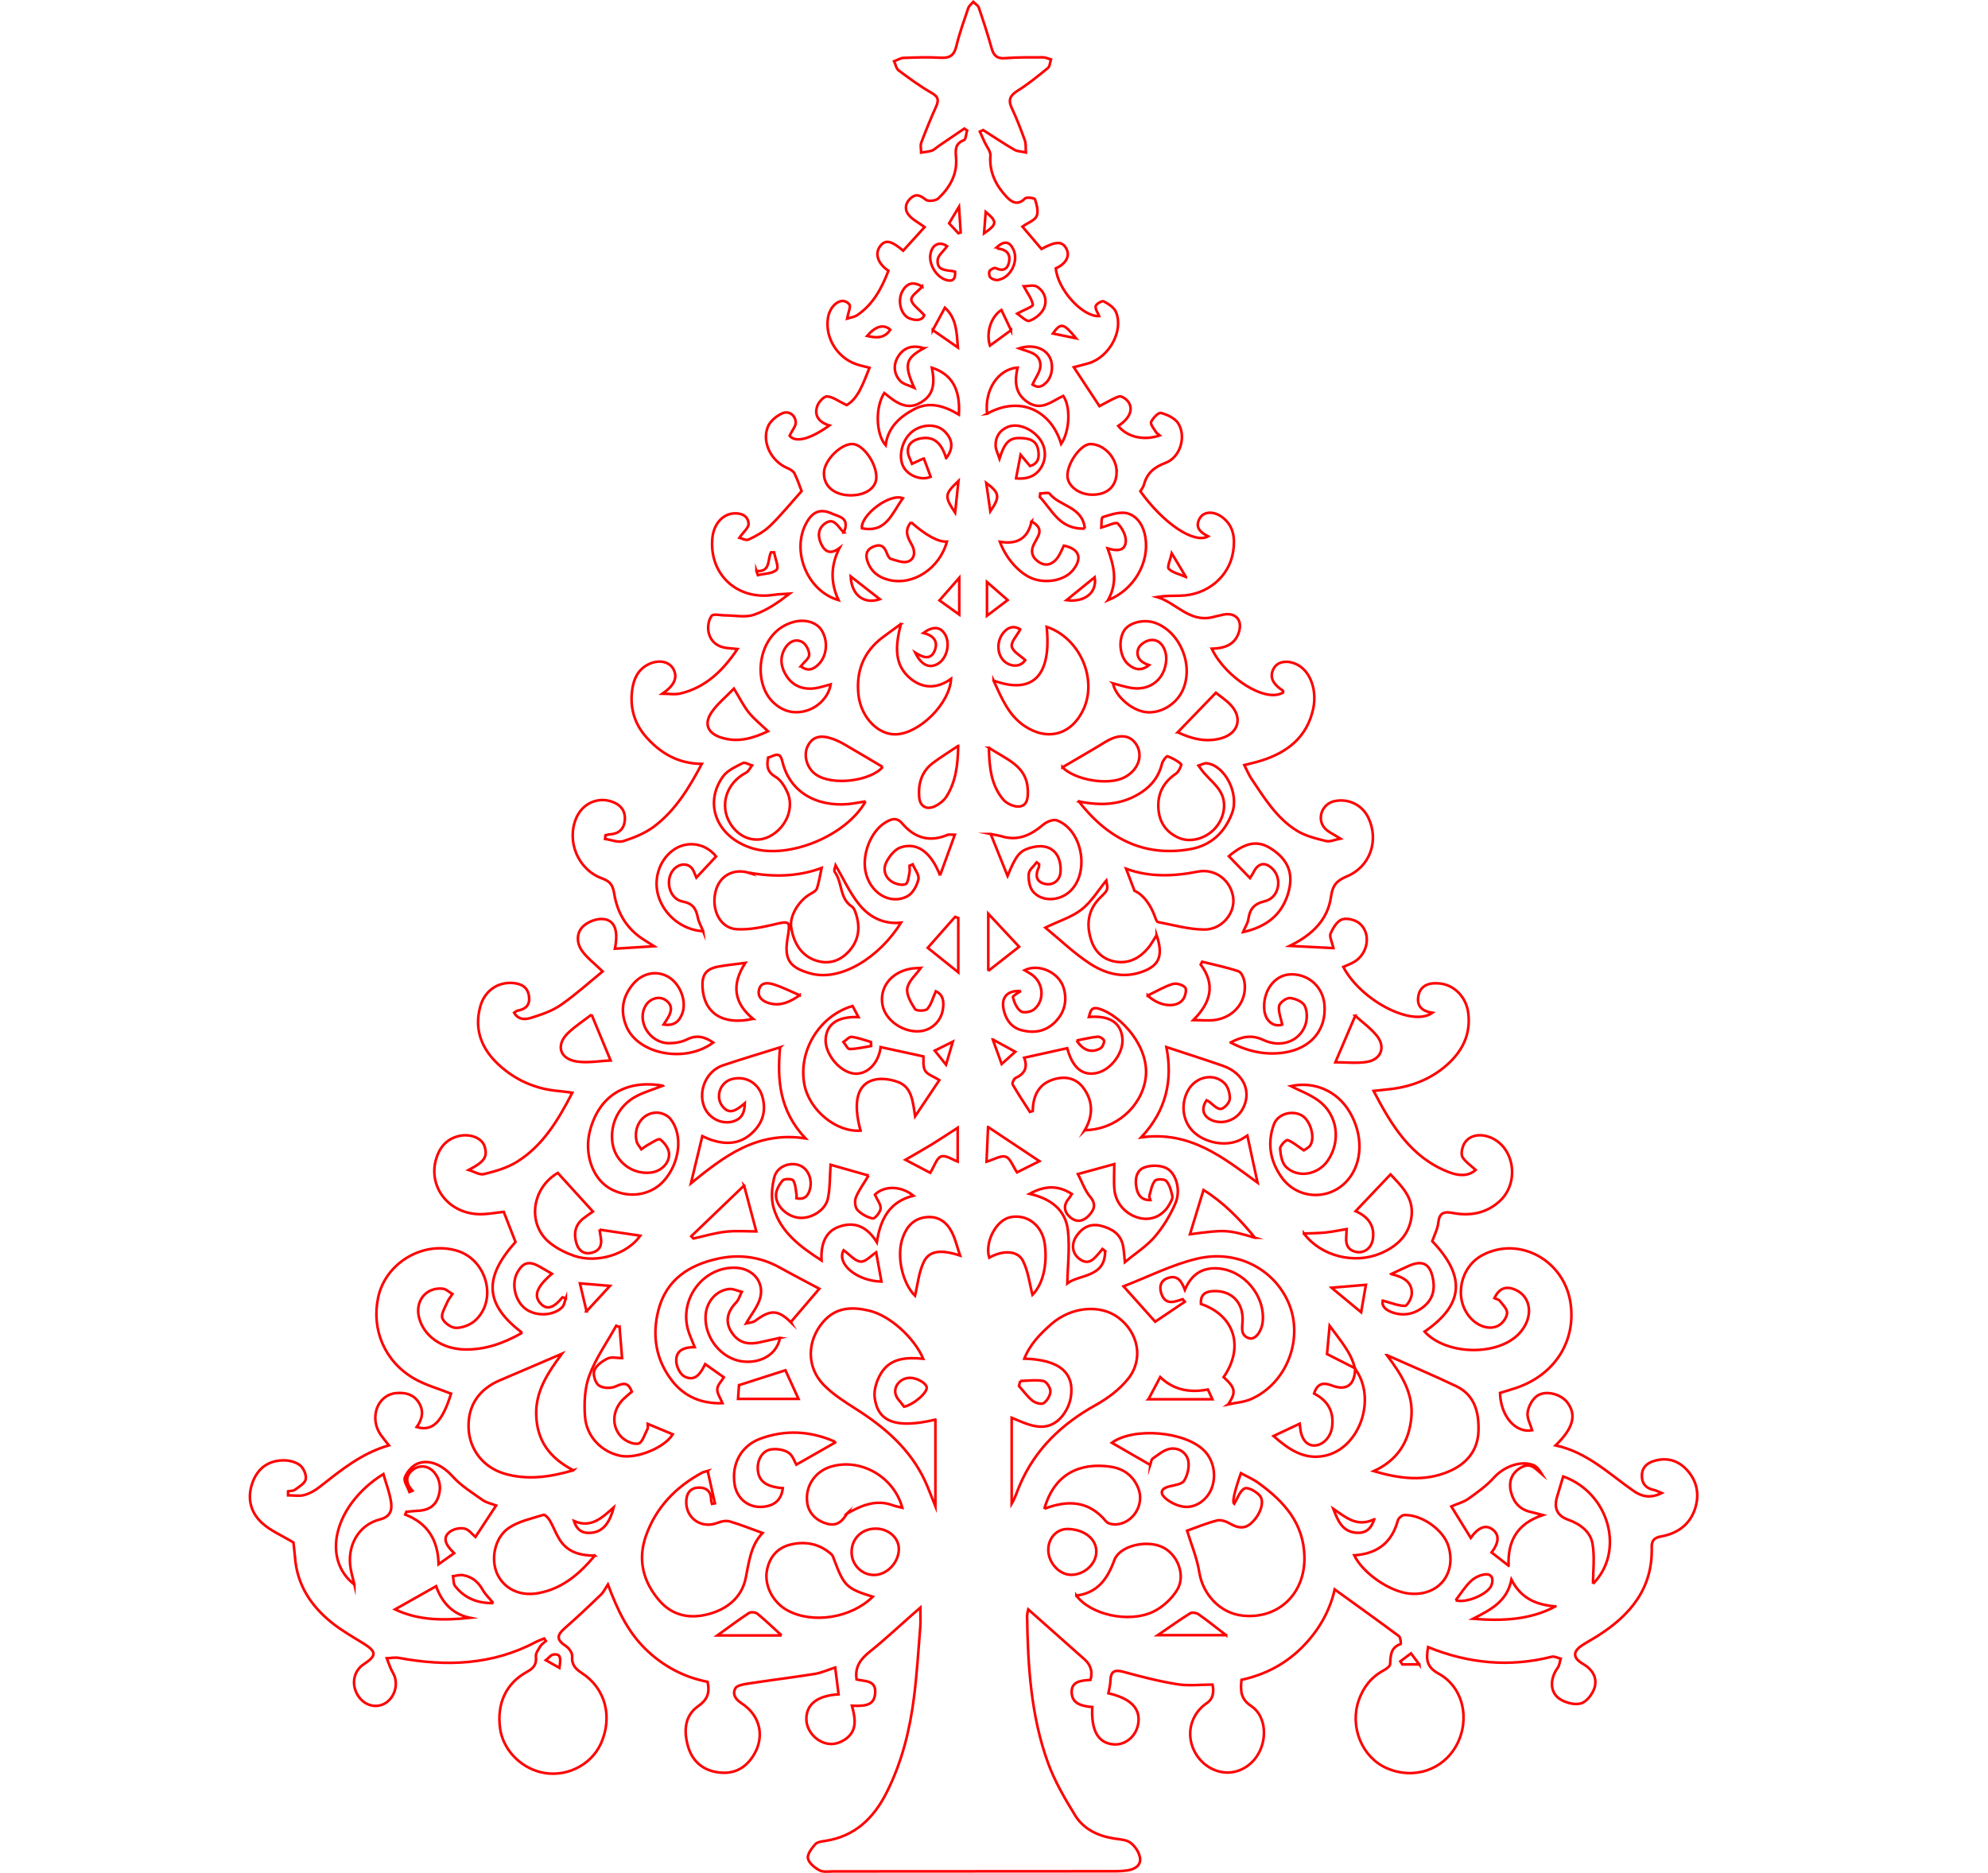 <?xml version="1.0" encoding="UTF-8"?><svg id="Layer_2" xmlns="http://www.w3.org/2000/svg" viewBox="0 0 764.88 720.81"><defs><style>.cls-1{fill:none;stroke:red;stroke-miterlimit:10;}</style></defs><path class="cls-1" d="m200.9,512.91c-14.39-10.9-14.98-21.09-2.56-34.94-1.52-3.89-3.02-7.73-4.53-11.59-3.15.32-6.31.98-9.46.9-12.73-.33-20.64-12.09-15.82-23.26,1.54-3.58,4.15-5.89,7.92-6.8,4.45-1.07,8.98.75,9.97,3.92,1.28,4.1-.03,5.93-6.09,9.12,1.97.58,4.16,2.02,5.88,1.59,4.38-1.09,8.95-2.38,12.72-4.74,9.88-6.17,15.72-15.83,21.26-26.57-2.08-.27-3.63-.52-5.19-.65-8.93-.75-16.76-4.2-23.25-10.25-6.43-6-9.4-13.41-6.97-22.27,1.68-6.11,6.81-9.64,12.83-9.03,3.21.32,5.56,1.71,5.94,5.3.37,3.39-1.52,4.79-4.5,5.34-.36.07-.67.42-1.23.79,1.64,2.85,4.4,2.62,6.56,1.93,3.93-1.24,8.04-2.6,11.37-4.92,5.77-4,11.01-8.77,16.12-12.93-3.13-3.06-6.03-5.2-7.99-8-2.02-2.88-2.2-6.73.42-9.29,1.74-1.7,4.77-2.93,7.2-2.89,4.8.09,6.57,4.04,5.08,11.43,4.78-.3,9.3-.58,15.11-.94-2.47-1.58-3.97-2.44-5.36-3.44-5.75-4.13-8.89-9.94-10.01-16.75-.49-3.02-1.33-4.71-4.53-5.85-9.42-3.35-13.94-14.35-10.05-23.36,2.33-5.4,7.97-8.08,13.39-6.34,3.43,1.1,5.51,3.36,5.28,7.07-.22,3.61-2.38,5.47-6.01,5.64-.49.02-.97.23-1.45.35l-.15,1.39c2.37.33,5.01,1.49,7.06.83,4.15-1.33,8.43-3.07,11.87-5.67,8.11-6.15,13.33-14.66,18.28-24.05-9.21-.1-15.85-4.14-21.31-10.24-4.72-5.28-6.46-11.62-5.41-18.62.6-4,2.25-7.45,6.1-9.41,4.05-2.05,8.32-1.16,9.85,2.08,1.53,3.23-.02,6.18-4.35,9.17,2.32,0,4.76.45,6.95-.08,9.61-2.33,16.24-8.66,21.9-17.11-1.57-.15-2.7-.25-3.83-.36-3.93-.38-6.61-2.58-7.32-6.32-.37-1.95.07-4.59,1.22-6.09.68-.89,3.47-.15,5.3-.16,3.66,0,7.61.87,10.9-.23,4.89-1.64,9.31-4.67,13.79-8.13-2.1.15-4.23.15-6.31.47-14,2.12-24.85-8.1-23.38-22.09.53-5.08,3.8-8.93,8.13-9.27,2.92-.23,5.64.87,5.77,4.01.06,1.52-1.98,3.13-3.51,5.34.59.13,2.46,1.21,3.58.68,2.98-1.39,6-3.09,8.33-5.36,4.18-4.07,7.88-8.64,12-13.26-.6-1.54-1.48-4.27-2.74-6.81-.46-.93-1.74-1.62-2.79-2.07-6.06-2.58-9.82-9.74-7.48-15.79.86-2.21,3.38-4.31,5.65-5.29,2.4-1.04,4.89.64,5.11,3.39.12,1.51-1.36,3.14-2.37,5.25,2.08,2.62,7.34,1.76,15.32-3.94-3.97-1.17-5.94-3.75-4.67-7.47.54-1.57,2.58-3.79,3.8-3.71,2.2.15,4.3,1.81,7.5,3.35,4.49-2.6,6.37-8.38,8.8-14.38-1.36-.34-2.37-.61-3.38-.85-8.34-1.96-13.99-10.18-12.57-18.56.27-1.56,1.04-3.25,2.09-4.42,1.73-1.93,4.24-2.76,6.11-.53.65.78-.43,3.02-.87,5.43,1.09-.36,2.72-.52,3.92-1.33,6.15-4.17,9.42-10.39,11.99-17.07-4.06-2.72-5.33-6.47-3.28-9.33,1.96-2.73,4.21-2.42,8.95,1.6,2.82-3.1,5.65-6.23,8.25-9.08-2.38-1.76-4.74-2.89-6.18-4.73-1.75-2.23-1.13-4.89,1.14-6.66,1.98-1.56,3.59-.66,5.49.87.94.75,3.88.41,4.86-.54,4.33-4.14,7.26-9.11,6.79-15.48-.21-2.78-.61-5.56,3.01-6.9.76-.28.83-2.45,1.22-3.75-.35-.24-.71-.48-1.06-.72-3.25,2.21-6.5,4.41-9.75,6.63-.92.63-1.74,1.5-2.75,1.86-1.29.46-2.73.51-4.11.74,0-1.27-.38-2.68.04-3.8,1.76-4.68,3.66-9.32,5.71-13.89,1.1-2.45.9-3.78-1.71-5.26-4.45-2.53-8.61-5.61-12.72-8.68-.93-.69-1.16-2.31-1.72-3.5,1.23-.45,2.44-1.26,3.68-1.3,4.73-.18,9.48-.33,14.2-.06,3.49.2,5.2-.86,6.05-4.41,1.19-4.99,2.96-9.85,4.61-14.72.31-.9,1.26-1.58,1.92-2.36.73.73,1.82,1.33,2.12,2.21,1.75,5.13,3.45,10.29,4.9,15.52.78,2.84,2,4.18,5.2,3.93,4.85-.38,9.74-.32,14.61-.32,1.01,0,2.03.54,3.04.83-.37,1.12-.39,2.65-1.16,3.28-3.75,3.07-7.54,6.16-11.63,8.73-2.92,1.83-3.77,3.54-2.25,6.74,1.9,4.02,3.5,8.18,5,12.37.5,1.42.28,3.09.39,4.65-1.5-.34-3.2-.33-4.46-1.07-4.08-2.37-8-5.01-11.98-7.54-.42.19-.84.38-1.26.58.62,1.37,1.24,2.74,1.86,4.11.78,1.72,2.33,3.5,2.21,5.15-.48,6.36,2.1,11.42,6.16,15.8,1.85,1.99,4.26,3.65,7.13.7.61-.63,3.69-.2,3.86.31.67,2.06,1.4,4.67.64,6.45-.71,1.66-3.28,2.52-5.48,4.05,2.36,2.77,4.9,5.76,7.33,8.61,5.62-3.06,8-3.01,9.55-.17,1.54,2.82-.05,5.84-4.03,7.64.77,8.29,10.36,18.73,16.68,18.37-.5-1.27-1.56-2.68-1.34-3.84.16-.84,2.49-2.17,3.07-1.85,1.82.98,3.99,2.34,4.73,4.1,2.99,7.14-2.46,17.2-10.33,19.68-1.56.49-3.16.85-5.9,1.57,3.62,5.5,6.9,10.47,9.88,14.99,3.14-1.62,5.24-2.98,7.54-3.73.81-.26,2.39.73,3.15,1.57,2.63,2.9,1.18,6.8-3.46,9.76,3.32,4.24,9.81,5.82,15.97,3.65-.59-.5-1.16-.79-1.44-1.25-.76-1.28-2.26-3.01-1.89-3.88.65-1.52,2.81-3.75,3.77-3.5,2.43.64,5.36,1.97,6.63,3.95,3.25,5.05.84,13.12-4.78,15.23-4.44,1.66-7.23,3.97-8.38,8.47-.23.9-.93,1.68-1.39,2.47,8.87,12.41,20.71,20.39,26.09,17.36-3.05-1.55-5.29-3.54-3.11-7.11,1.54-2.53,5.39-2.65,8.58-.23,4.46,3.38,4.93,8.22,4.16,13.22-1.51,9.74-10.08,16.79-20.37,16.96-2.94.05-5.89,0-8.94.5,7.29,2.15,12.41,9.83,21.2,7.81,1.48-.34,2.95-.75,4.44-1.04,4.59-.87,7.29,2.1,5.93,6.62-1.55,5.14-5.72,6.37-10.49,6.52,5.27,11.09,20.63,20.98,27.42,16.87,0-.25.1-.66-.02-.74-4.21-2.65-5.36-5.61-3.39-8.81,1.63-2.64,5.71-3.05,9.37-.92,4.69,2.72,7.16,9.78,5.64,16.76-2.36,10.85-9.85,16.7-19.91,19.89-1.98.63-4.01,1.06-6.58,1.73,1.01,1.98,1.71,3.75,2.75,5.29,4.96,7.4,9.69,15.15,17.46,19.96,3.3,2.04,7.36,3.03,11.19,3.98,1.58.39,3.5-.55,5.56-.94-2.48-1.6-4.62-2.45-5.99-3.98-3.24-3.63-1.07-9.41,3.68-10.42,5.46-1.17,10.81,1.49,13.15,6.53,4.04,8.71.58,18.68-8.25,22.37-3.83,1.6-5.57,3.29-6.19,7.79-1.18,8.7-6.91,14.64-15.89,19.01,6.28.31,11.41.57,16.8.84-.55-2.51-1.61-4.4-1.09-5.59.93-2.12,2.48-4.75,4.39-5.43,1.87-.67,5.09.13,6.72,1.49,4.64,3.86,3.35,11.72-2.1,14.89-1.3.76-2.74,1.26-4.12,1.88,6.77,12.95,26.52,23.26,34.28,17.67-4.07-.63-6.24-2.66-5.31-6.83.74-3.33,3.48-4.86,7.85-4.5,5.85.49,10.54,5.22,11.29,11.58.96,8.19-2.38,14.66-8.37,19.92-6.51,5.72-14.27,8.5-22.81,9.32-1.49.14-2.98.33-5.27.58,7.05,13.52,14.49,25.71,29.08,31.3,3.58,1.37,7.29,1.67,10.2-.89-1.81-1.67-3.8-2.99-5.01-4.84-.66-1.01-.34-3.03.17-4.36,1.5-3.93,6.03-5.21,10.66-3.26,9.23,3.89,11.12,17.53,3.32,24.55-5.15,4.64-11.37,5.72-17.96,4.46-3.44-.66-5.17-.03-5.57,3.8-.26,2.41-1.51,4.71-2.32,7.06,13.02,13.63,12.11,24.45-2.95,34.81,8.32,9.08,28.07,9.51,36.35.78,5.62-5.93,4.95-14.08-1.38-16.88-3.65-1.61-6.32-.61-8.1,3.25.71.32,1.65.46,2.07,1.01,1.12,1.43,2.8,3.04,2.8,4.57,0,1.57-1.39,3.64-2.79,4.61-3.34,2.32-8.32.87-11.51-2.87-6.26-7.34-3.75-19.47,4.97-23.99,14.17-7.36,31.39,2.14,33.76,18.61,2.11,14.66-6.13,27.52-20.85,32.54-2.1.71-4.23,1.32-6.3,1.96.3,9.36,6.28,15.55,12.37,14.36-.65-2.25-2.01-4.59-1.76-6.73.27-2.23,1.62-4.86,3.35-6.26,3.23-2.62,9.41-1.09,12,2.36,3.55,4.73,2.26,9.84-4.57,16.46,12.16,2.6,20.55,10.96,30.04,17.55,2.98,2.07,6.3,3.01,10.79.79-1.55-.64-2.12-1-2.73-1.11-3.2-.6-4.98-2.44-4.89-5.74.09-3.33,2.36-4.92,5.24-5.67,4.56-1.19,8.6,0,11.83,3.37,4,4.17,5.12,9.27,3.52,14.7-1.92,6.52-6.81,10.02-13.31,11.17-2.59.46-3.57,1.64-3.5,4.15.43,15.91-8.33,26.22-20.91,34.18-1.88,1.19-3.85,2.24-5.72,3.45-3.85,2.47-3.8,4.95.19,7.25,3.54,2.04,5.54,5.26,4.48,9.01-.69,2.45-3,5.51-5.22,6.18-2.43.73-6.1-.24-8.32-1.77-3.81-2.63-3.66-7.83-.67-11.93.68-.94.78-2.31,1.14-3.49-1.14-.28-2.39-1.01-3.4-.76-16.23,4.12-32.01,2.64-47.62-3.7-.72,4.36-.86,7.53,4.04,10.2,9.5,5.18,12.22,17.53,6.99,27.38-5.17,9.73-16.56,13.55-26.93,9.01-9.48-4.14-14.32-15.81-10.8-26.05,1.75-5.07,4.82-9.01,9.62-11.59,1-.54,2.42-1.54,2.47-2.39.19-3.28.17-6.43,4.08-7.75.13-.04-.03-2.54-.69-3.04-8.08-6.02-16.27-11.88-24.71-17.98-1.84,8.25-6.14,15.87-12.54,22.28-6.48,6.49-14.27,10.55-23.31,12.52-.43,4.11-.41,7.33,3.7,10.06,5.04,3.35,6.15,10.71,3.64,16.67-2.37,5.65-7.7,9.22-13.35,8.94-6.07-.3-11.49-4.83-13.21-11.03-1.66-5.97.68-12.2,5.9-15.69q3.2-2.14,2.18-7.12c-4.47,0-9.1.57-13.54-.13-6.98-1.11-13.87-2.89-20.69-4.76-3.44-.94-4.97-.28-5.06,3.39-.04,1.62-.52,3.24-.8,4.84,8.74,1.98,12.57,6.03,11.44,11.99-.9,4.74-5,8.06-9.48,7.68-5.87-.5-8.63-5.26-8.14-14.36-3.75-.36-7.92-1.07-7.94-5.82-.02-4.26,3.89-4.36,7.25-4.64.86-3.15.1-5.77-2.29-7.89-7.15-6.37-14.32-12.72-21.65-19.22-.12.66-.47,1.64-.46,2.62.31,19.13,1.45,38.21,8.02,56.36,2.57,7.1,6.49,13.8,10.46,20.27,3.28,5.34,8.78,7.92,14.98,8.91,2.19.35,4.76.42,6.37,1.65,1.75,1.34,3.35,3.77,3.63,5.91.38,2.85-2.1,4.31-4.84,4.71-1.51.22-3.05.32-4.57.32-36.2.04-72.41.06-108.61.06-1.81,0-3.91.36-5.34-.42-1.84-1-4.06-2.8-4.42-4.59-.31-1.59,1.44-3.86,2.78-5.4.78-.89,2.51-1.12,3.86-1.32,11.4-1.71,18.62-8.72,23.6-18.55,5.86-11.56,8.95-23.98,10.57-36.73,1.14-8.97,1.68-18.01,2.41-27.03.17-2.14.03-4.3.03-7.46-1.72,1.5-2.52,2.19-3.32,2.89-5.31,4.67-10.48,9.54-16,13.95-3.52,2.82-5.97,5.78-5.21,10.8,3.12.79,7.8.11,7.11,5.65-.46,3.69-2.63,4.77-8.9,4.46,1.17,4.4,2.17,8.98-1.79,12.32-1.49,1.26-3.64,2.24-5.56,2.38-5.28.37-10.15-4.43-10.18-9.53-.03-5.75,4.18-9.06,12.39-9.56-.41-3.26-.82-6.5-1.3-10.32-2.91.94-5.32,2.05-7.83,2.46-8.61,1.37-17.27,2.43-25.88,3.75-1.68.26-4.14.69-4.72,1.83-1.17,2.27.03,4.18,2.43,5.74,7.38,4.81,9.03,13.2,4.36,20.37-3.33,5.12-8.09,7.13-14,6.11-5.76-.99-9.53-4.61-11.05-10.15-1.57-5.68-1.27-11.51,3.88-15.16,3.47-2.46,4.7-4.97,3.7-9.45-8.96-1.72-17.09-5.97-23.91-12.65-6.75-6.62-10.67-14.81-14.43-24.82-.88,1.32-1.57,2.85-2.69,3.93-4.49,4.34-9.02,8.65-13.73,12.75-3.44,3-3.38,4.62.33,7.1,1.18.79,2.45,2.64,2.34,3.89-.27,3.35,1.35,4.88,3.9,6.55,8.93,5.88,11.72,16.78,7.19,26.94-3.85,8.64-13.96,13.44-23.31,11.07-8.09-2.05-14.43-8.92-15.51-16.81-1.31-9.6,2.3-17.42,10.38-21.8,2.52-1.37,3.72-2.88,3.4-5.9-.14-1.29,1.03-2.8,1.82-4.08.46-.75,1.34-1.24,2.03-1.85-.21-.33-.42-.66-.64-.98-1.06.43-2.16.77-3.17,1.31-16.82,8.94-34.58,9.54-52.84,6.14-1.47-.27-3.05.09-4.58.15.5,1.31.97,2.64,1.52,3.93.49,1.14,1.25,2.19,1.6,3.37,1.25,4.22-.91,8.95-4.68,10.49-3.8,1.55-8.04-.3-10.06-4.39-2.01-4.07-.86-8.72,2.75-11.09,5.12-3.37,5-4.88-.39-8.19-4.03-2.47-8.17-4.85-11.85-7.79-8.01-6.41-13.35-14.49-14.19-25.05-.19-2.34-.49-4.67-.62-5.85-4.58-2.77-8.92-4.56-12.15-7.56-4.64-4.3-5.79-10.06-3.34-16.12,2.17-5.36,6.42-8.01,12.09-7.91,2.08.04,4.56.72,6.08,2.01,1.32,1.12,2.4,3.72,2.04,5.31-.36,1.58-2.57,2.83-4.14,4-.65.49-1.74.4-2.63.57,0,.52,0,1.04-.01,1.56,2.09,0,4.3.41,6.25-.11,2.09-.56,4.14-1.74,5.86-3.09,8.11-6.35,16.03-12.96,26.69-16.03-1.27-1.62-2.24-2.75-3.09-3.96-4.62-6.59-1.38-15.51,5.93-16.15,3.33-.29,6.47.39,8.49,3.38,2.23,3.3,1.61,6.58-.63,9.68,6.07,1.85,9.82-1.95,13.22-12.85-4.76-1.89-9.76-3.25-14.11-5.74-11.38-6.52-16.62-18.85-13.93-31.33,2.86-13.25,17.17-21.77,30.19-17.97,11.56,3.37,15.83,18.91,7.16,26.86-1.86,1.71-4.93,2.88-7.44,2.87-1.84,0-4.62-2.01-5.23-3.74-.57-1.63,1.05-4.1,1.89-6.13.47-1.13,1.32-2.11,1.99-3.15-1.25-.72-2.45-1.94-3.75-2.07-6.42-.63-10.72,4.77-9.09,11.15,1.81,7.06,8.75,12.07,17.55,12.25,7.83.15,15-2.34,22.17-6.45Zm124.93,69.62c5.53-3.11,11.15-5.65,17.7-3.21,1.1.41,2.3.58,3.62.91-3.27-12-16.15-19.23-27.52-15.77-6.1,1.86-9.84,7.51-9.07,13.71.51,4.09,3.43,7.1,7.74,8.26,3.89,1.05,5.92-1.17,7.67-4.04l-.15.14Zm195.47-55.85c-1.41-6.18-5.52-10.65-9.73-16.45-.45,4.93-.79,8.61-1,10.88,4.09,2.08,7.45,3.78,10.81,5.49-.06,6.36-3.25,8.81-8.97,6.6-3.38-1.31-5.57-.76-6.83,3.1,5.32,2.72,7.76,7.02,6.92,12.97-.57,4.01-3.72,7.14-7.03,7.03-2.98-.1-4.98-2.88-5.27-7.3-.02-.38-.11-.75-.16-1.08-3.29,1.55-6.47,3.05-10.06,4.74,5.87,5.14,11.71,9.25,19.68,7.6,13.54-2.8,20.2-22.17,11.64-33.58Zm-233.16-190.83l.13.09c-6.11-1.92-11.59,1.17-13,7.33-1.64,7.14,1.97,14.01,8.22,14.34,4.46.24,9.09-.6,13.48-1.64,7.14-1.69,7.18-1.84,6.01,5.33-1.32,8.07.91,11.09,8.76,13.31,11.74,3.31,26.7-6.25,34.93-19.52-6.89.72-12.36-2.27-16.25-7.18-3.65-4.6-6.13-10.13-8.88-14.83-.04.22-.86,1.83-.37,2.49,3,4.05,1.74,10.13,6.57,13.32,1,.66,1.46,2.35,1.84,3.66,1.45,5.05.56,9.74-3,13.61-2.98,3.25-6.83,4.86-11.31,3.87-6-1.33-9.77-6.04-10.87-13.22-.66-4.29,2.92-10.31,7.56-12.87.9-.5,2.09-1.17,2.36-2.01.79-2.46,1.18-5.06,1.79-7.88-8.99,3.33-18.43,3.55-27.96,1.8Zm184.42,204.61c2.92-.64,6.05-.82,8.74-2,13.89-6.06,20.49-23.5,14.36-37.33-5.71-12.87-19.89-20.33-35.09-16.72-9.73,2.31-18.88,7.01-28.29,10.63,4.58,5.12,8.57,9.59,12.18,13.62,3.62-2.44,7.5-5.05,11.39-7.67-.27-.33-.54-.66-.81-.99-3.1.98-6.47,2.43-8.11-1.87-.94-2.47-.67-5.21,2.35-6.26,3.91-1.37,5.41,1.43,6.6,4.52,2.5-5.95,6.7-8.65,12.68-8.24,10.01.69,18.23,10.43,17.27,20.45-.37,3.82-2.88,7.13-5.2,6.43-3.41-1.02-2.69-4-2.55-6.62.37-7.28-4.41-11.98-11.54-11.51-3.26.22-4.7,1.76-4.49,4.93,13.03,4.43,16.71,16.62,8.74,28.16,4.6,4.19,4.85,5.76,1.79,10.46Zm-200.28,25.66c-.85.24-1.55.32-2.12.63-10.17,5.51-17.81,13.42-21.66,24.39-3.22,9.16-1.06,17.66,5.24,24.91,5.11,5.87,11.85,7.07,19.07,5.09,7.17-1.97,12.65-6.52,14.12-13.89,1.26-6.32,1.97-12.6,6.46-17.27-4.37-1.58-8.43-3.23-12.61-4.45-1.4-.41-3.24-.06-4.66.51-6.21,2.52-12.43-1.78-12.07-8.5.16-3.15,1.83-5.03,4.95-5.04,2.93-.01,4.61,1.64,4.61,4.74,0,.51.23,1.02.36,1.53.37-.07.73-.14,1.1-.21-.91-4.07-1.83-8.14-2.79-12.44Zm202.59,12.59c1.28-2.05,2.16-4.98,4.01-5.88,1.26-.61,4.43,1.18,5.79,2.73,2.07,2.36.19,7.56-3.33,10.69-2.62,2.32-5.22,1.76-8.05.14-1.46-.84-3.53-1.63-5.02-1.24-4.22,1.09-8.29,2.8-11.54,3.95,1.53,5.06,3.81,10.41,4.69,15.97,1.36,8.56,8,15.76,16.63,16.7,13.72,1.49,24.09-8.35,23.83-22.55-.24-13.07-7.96-21.48-17.77-28.55-2.01-1.45-4.36-2.44-6.67-3.71q-3.82,10.88-2.58,11.74Zm-114.98-32.36c-15.03,3.52-22.15,1-23.36-8.48-.38-2.99.81-6.66,2.43-9.33,3.59-5.92,9.84-6.24,16.25-5.62-3.52-8.21-12.83-16.55-20.57-18.45-6.66-1.63-13-1.52-17.97,4.31-6.22,7.28-6.45,17.34.27,24.22,3.53,3.61,7.97,6.44,12.28,9.18,11.1,7.05,20.83,15.36,26.57,27.53,1.38,2.93,2.46,6,4.11,10.04v-33.38Zm29.35-.72v33.1c1.36-2.28,2.08-4.76,3.09-7.11,5.94-13.9,16.18-23.63,29.28-30.91,4.62-2.57,9.19-6.01,12.45-10.1,6.02-7.54,3.94-17.77-3.82-23.56-6.93-5.16-18.09-4.23-25.8,2.58-4.16,3.67-8.14,7.68-10.34,13.25,13.43.38,19.48,5.34,17.87,15.01-.52,3.15-2.47,6.73-4.9,8.77-5.51,4.62-11.53,1.61-17.83-1.04Zm-84.99-36.81c3.81-4.46,7.44-8.7,10.98-12.85-4.9-2.62-10.08-5.3-15.17-8.13-7.54-4.2-15.6-5.24-23.86-3.44-11.14,2.44-19.91,8.1-22.91,19.94-2.46,9.7-.94,18.9,5.18,26.91,4.86,6.35,11.61,9.04,19.51,8.77-.81-2.02-2.12-3.77-2.01-5.42.1-1.6,1.67-3.1,2.53-4.54-2.28-1.61-4.63-3.27-7.19-5.08-1.72,3.54-3.79,6.86-7.93,4.79-1.64-.82-3.02-3.64-3.17-5.65-.35-4.6,3.22-5.66,7.08-5.68-.96-2.45-1.94-4.47-2.55-6.58-3.54-12.24,6.27-24.75,18.7-23.93,6.21.41,10.57,5.33,9.09,11.37-.85,3.46-3.47,6.49-5.44,9.99.83-.22,2.48-.22,3.54-1.01,5.82-4.35,8.67-4.26,13.63.56Zm120.94-27.34c-.34-.27-.68-.55-1.02-.82-.41.5-.81,1.02-1.24,1.51-1.96,2.2-3.84,4.85-7.29,2.55-3.25-2.17-3.7-6.1-1.13-9.51,2.29-3.05,5.35-4.43,9.15-3.44,4.11,1.07,7.51,3.08,8.43,7.66.37,1.85.44,3.75.71,6.3,4.21-3.5,8.43-6.16,11.52-9.79,3.27-3.83,6.01-8.35,7.97-12.99,2.1-4.95.25-11.59-3.65-13.45-2.38-1.13-6.02-1.14-8.49-.15-3.11,1.24-3.53,4.81-2.85,7.99.54,2.55,1.85,4.61,5.34,4.52-.2-.71-.54-1.25-.42-1.65.59-2,.92-4.27,2.14-5.8.6-.74,3.69-.69,4.37.1,1.3,1.51,1.89,3.77,2.33,5.81.2.91-.55,2.12-1.08,3.09-2.36,4.32-6.66,6.37-11.18,5.43-5.3-1.11-9.5-5.49-10.02-10.95-.31-3.25-.06-6.55-.06-9.88-4.44,1.21-9.19,2.51-13.99,3.83,1.6,3.07,2.68,6.34,4.74,8.78,2.54,3,1.35,5.19-.62,7.28-2.03,2.15-4.68,2.67-7.1.56-2.5-2.18-2.65-4.73-.43-7.33.39-.46.67-1.03,1.05-1.64-5.36-3.43-10.4-3.23-16.25-.05,8.22,1.85,13.87,6.22,14.76,14.05.77,6.83-.1,13.84-.24,20.43,4.55-3.54,14.68-2.17,14.54-12.43Zm-204.59,84.37c-9.34-4.87-13.91-11.54-14.28-21.06-.37-9.33,4.48-16.47,9.88-23.8-8.28,3.55-16.01,6.89-23.76,10.17-8.24,3.48-12.47,9.84-12.15,18.42.31,8.28,5.68,15.27,14.08,17.64,8.37,2.36,16.71,1.39,26.24-1.38Zm313-44.32c5.67,7.52,10.29,14.81,9.41,24.01-.89,9.27-5.23,16.4-14.48,20.63,10.16,2.98,19.62,4.09,28.9.13,6.72-2.86,11.17-7.94,11.41-15.57.22-7.13-1.39-13.8-8.53-17.23-8.48-4.07-17.17-7.72-26.71-11.97Zm-194.78-118.53c-.74,6.16-5.19,10.69-10.18,10.17-5.62-.59-11.43-7.73-10.96-13.48.46-5.65,4.75-8.6,12.62-8.24-.86-1.62-1.58-2.99-2.27-4.29-12.78,3.74-20.96,17.25-18.56,30.13,1.85,9.95,12.28,18.54,21.63,17.83-3.06-11.07-1.28-18.1,5.47-19.62,2.76-.62,6.1-.11,8.82.87,5.34,1.91,5.79,7.15,6.7,13.26,3.66-5.47,6.6-9.88,9.32-13.94-2.37-1.5-4.68-2.19-5.5-3.69-.92-1.68-.51-4.1-.62-5.44-5.46-1.19-10.82-2.35-16.47-3.58Zm-38.69.08c-7.75,2.43-14.92,4.54-22,6.93-6.23,2.11-9.55,9.51-7.29,15.67,1.77,4.83,7.27,7.47,11.85,5.69,2.72-1.06,3.77-3.01,3.89-6.8-3.35,2.86-5.99,4.59-8.65,1.13-2.8-3.65-.82-9.22,3.63-10.4,5.4-1.43,10.44,1.58,11.86,7.08,1.43,5.55-.13,10.14-4.36,13.92-4.57,4.09-9.78,4.19-15.27,2.44-1.37-.44-2.67-1.14-3.57-1.53-1.48,6.15-2.87,11.9-4.38,18.18,12.66-10.23,25.17-20.15,44.06-17.28-10.12-10.79-10.89-22.71-9.77-35.03Zm117.26,31.86c11.76-.15,21.79-8.89,23.38-19.88,1.73-11.93-9.28-24.2-17.89-26.84-3.04-.94-3.34.99-3.93,3.15,7.81-.58,11.97,1.99,12.84,7.69.86,5.61-4.06,12.59-9.79,13.87-5.54,1.24-9.38-2.02-11.38-9.53-5.49,1.22-10.96,2.43-16.57,3.67,1.42,3.69.25,6.17-3.28,7.78-.67.31-1.44,2-1.17,2.48,2.08,3.62,4.41,7.09,6.66,10.6.36-.12.72-.25,1.08-.37.14-6.04,2.37-10.61,8.49-12.29,4.3-1.18,8.27-.2,10.9,3.28,3.87,5.11,3.93,10.76.65,16.4Zm46.81-11.44c-2.22,3.31-1.3,6.32,2.36,7.74,4.05,1.56,8.94-.15,11.26-3.95,4.08-6.69.92-14.25-7.32-17.12-7.07-2.46-14.21-4.72-21.73-7.2,2.47,12.72.04,24.35-9.71,34.76,18.97-2.65,31.74,7.95,44.78,17.41-1.34-6.2-2.63-12.13-3.92-18.12-.59.37-1.48.99-2.43,1.5-5.53,2.94-13.9,1.49-18.56-3.2-3.99-4.02-4.72-10.67-1.74-15.83,2.98-5.16,9.68-6.66,13.86-2.68,1.44,1.37,2.24,4.12,2.11,6.16-.09,1.43-2.22,3.75-3.52,3.81-1.52.07-3.12-1.9-4.7-2.97-.22-.15-.49-.22-.74-.31Zm-130,28.92c-5.09-1.45-9.93-2.82-14.63-4.16-.32,4.52-.16,8.86-1.03,12.98-.99,4.65-6.61,7.95-11.27,7.41-4.45-.51-8.76-4.48-8.7-8.74.03-1.93,1.27-4.13,2.6-5.64.62-.71,3.66-.61,4.04.04.92,1.58.94,3.68,1.28,5.58.06.35-.05.73-.1,1.25,2.87.67,4.35-.64,5.12-3.05,1.25-3.89-.47-8.23-3.75-9.55-3.75-1.51-8.77.3-9.84,4.51-.95,3.74-1.33,8.14-.28,11.77,2.74,9.45,10.26,14.98,18.44,20.26-.34-6.79,1.84-11.13,6.45-12.87,6.37-2.4,11.17-.03,14.84,5.87,1.36-8.95,4.88-15.64,14.08-17.92-4.96-3.98-11.38-3.83-14.84-.38.87,1.92,2.32,3.67,2.21,5.33-.09,1.41-2.22,3.97-3.02,3.81-2.13-.42-4.4-1.68-5.9-3.27-.92-.98-1.15-3.45-.6-4.81,1.11-2.76,2.97-5.23,4.88-8.43Zm80.89-143.99c12.38,15.97,26.94,21.2,42.95,18.35,7.88-1.4,13.19-6.43,15.98-13.78,2.88-7.56-2.73-18.41-9.7-19.25-1.01-.12-2.12.59-3.19.91.68.92,1.31,1.88,2.05,2.74,2.21,2.55,5,4.77,6.57,7.67,2.48,4.57.99,10.51-2.73,14.22-3.63,3.62-9.23,5.01-13.44,3.17-5.27-2.3-7.82-6.49-7.92-12.17-.1-5.47,2.34-9.53,6.86-12.6,1.06-.72,2.2-3.41,1.96-3.61-1.54-1.31-3.4-2.35-5.31-3.04-.33-.12-1.81,1.72-2.08,2.83-1.14,4.73-3.75,8.26-7.76,10.95-7.31,4.9-15.28,5.45-24.25,3.62Zm-160.07,109.41c-14.39-2.48-24.56,3.94-28.05,17.4-2.23,8.62.86,17.94,7.27,21.9,6.87,4.25,15.77,3.19,21-2.5,6.35-6.92,7.71-17.96,2.62-24.13-1.12-1.36-3.53-2.36-5.31-2.32-5.39.11-8.93,5.44-7.61,11.05.26,1.1,1.2,2.05,1.82,3.07.96-.65,1.86-1.39,2.88-1.92,1.46-.77,3.73-2.36,4.35-1.89,1.57,1.19,3.16,3.24,3.39,5.12.48,3.79-2.85,7.1-6.79,7.62-7.25.96-13.93-4.13-14.94-11.38-1.04-7.4,2.5-14.55,9.31-18.05,3.05-1.57,6.41-2.55,10.07-3.96Zm78.02-109.43c-1.64.28-3.13.54-4.62.78-11.12,1.77-24.15-2.23-27.46-16.35-.97-4.12-3.43-1.69-5.42-1.29-.65,3.28-.3,5.59,2.89,7.45,1.97,1.15,3.46,3.62,4.48,5.82,2.84,6.13-.51,13.98-7.02,17.17-5.4,2.64-11.6.5-15-5.19-4.16-6.96-1.38-15.5,6.17-19.44.97-.51,1.52-1.83,2.26-2.78-1.19-.34-2.72-1.33-3.51-.92-2.73,1.43-5.96,2.82-7.65,5.19-7.61,10.64-2.18,23.5,11.32,27.62,14.04,4.28,36.17-4.81,43.55-18.06Zm168.61,134.29c.73-.53,1.82-.98,2.39-1.79,2.15-3.08.09-9.99-3.39-11.76-3.88-1.97-9.11-.35-10.55,3.66-2.58,7.17-1.4,14.01,2.95,20.2,6.13,8.74,18.63,9.21,25.55,1.07,5.69-6.7,5.95-17.28.64-26.2-4.86-8.16-13.7-11.82-22.62-9.89,3.19,1.64,7.3,3.12,10.68,5.6,7.37,5.4,8.72,15.58,3.54,23.1-3.73,5.42-11.47,6.85-16.03,2.41-1.59-1.55-2.11-4.6-2.28-7.03-.08-1.1,2.29-3.51,2.86-3.31,2.02.7,3.74,2.26,5.58,3.49.11.08.23.15.68.45Zm-119.38-180.79c3.22,7.04,5.82,13.28,11.71,17.34,8.89,6.13,18.24,3.6,22.83-6.13,5.58-11.85-1.41-27.65-14.1-31.87,1.88,18.61-5.11,26.24-20.44,20.67Zm-35.66-21.74c-2.83,2.07-5.05,3.62-7.2,5.26-7.26,5.56-10.08,13.08-9.11,21.98.95,8.67,7.57,15.44,14.41,15.2,9.11-.32,20.73-11.91,21.22-21.36-5.22,3.77-10.67,3.91-15.49.01-6.68-5.42-5.89-12.84-3.84-21.09Zm-10.8,374.33c-10.05-3.11-11.06-4.1-14.84-14.17-.29-.77-.54-1.69-1.11-2.19-4.51-4-9.88-5.07-15.57-3.74-5.03,1.18-8.11,4.62-9.17,9.75-1.21,5.87,2.17,12.54,7.91,15.64,9.66,5.22,24.46,2.94,32.78-5.29Zm78.33-.44c5.39,7.34,20.12,10.7,29.54,6.22,3.63-1.73,7.14-4.96,9.23-8.4,3.44-5.68.08-13.91-5.84-16.55-6.38-2.85-16.39-.27-18.33,5.1-2.57,7.09-6.37,12.6-14.6,13.64Zm-185.29-15.39c-6.5.04-10.98-1.82-13.76-6.53-1.34-2.26-2.26-4.76-3.58-7.03-.53-.91-1.87-2.29-2.41-2.12-4.56,1.45-9.54,2.44-13.37,5.07-5.49,3.76-6.98,12.09-4.41,17.68,2.6,5.64,8.6,8.69,15.74,7.39,8.72-1.59,15.34-6.67,21.79-14.46Zm79.26-342.26c2.61,2.11,4.96,1.29,7.08-1,3.06-3.32,3.43-8.84.94-12.83-1.96-3.15-6.38-4.4-10.81-3.21-13.68,3.69-16.13,22.67-8.03,30.72,3.59,3.57,8.03,4.9,13.03,3.41,4.75-1.42,8.57-5.56,9.29-10.13-2.09.54-4.05,1.24-6.07,1.52-4.49.61-8.35-.82-10.87-4.65-2.17-3.3-2.8-7.01-.7-10.63,1.47-2.54,4.03-3.97,6.67-2.54,1.44.78,2.73,3.25,2.7,4.93-.03,1.45-2.02,2.86-3.24,4.41Zm120.12,6.58c.9,4.95,7.19,10.4,12.63,11.07,5.41.66,11.38-2.74,13.97-7.96,4.65-9.39-.35-22.47-10.04-26.27-4.51-1.76-10.48-.29-12.41,3.06-2.21,3.84-1.45,10.01,1.67,12.73,2.4,2.09,4.97,2.79,8.04.36-3.34-1.09-5.23-3.23-4.12-6.34.51-1.43,2.59-2.87,4.19-3.21,2.93-.63,5.05,1.12,6.04,3.92.4,1.14.59,2.45.51,3.66-.46,7.15-5.87,11.72-12.95,10.82-2.45-.31-4.83-1.16-7.53-1.84Zm8.28,79.84c3.31,1.44,6.14,5.22,7.86,9.97.27.75.65,1.96,1.15,2.05,5.95,1.13,11.92,2.87,17.89,2.88,6.74.01,11.75-6.22,11.09-12.08-.74-6.61-6.76-11.58-13.72-10.19-9.6,1.92-18.94,2.07-27.51-1.13.87,2.3,1.83,4.82,3.23,8.5Zm84.53,255.73c3.43,7.05,13.87,14.1,21.45,14.76,10.96.95,17.96-7.64,14.82-18.21-1.86-6.26-10.22-12.28-17.04-12.04-.87.03-2.21,1.2-2.45,2.09-2.28,8.45-7.8,12.8-16.77,13.4Zm-282.66-87.82c-.43-.18-.85-.35-1.28-.53-3.53,6.34-7.8,12.39-10.33,19.1-1.83,4.85-2.07,10.63-1.68,15.89.57,7.74,6.44,13.58,13.53,15.05,6.35,1.32,17.12-3.13,20.23-8.26-3.13-1.3-6.27-2.61-9.67-4.03,0,.85.19,1.49-.03,1.91-1.09,2.05-2.02,5.39-3.53,5.7-1.99.41-5.09-1.01-6.62-2.65-3.95-4.24-3.3-10.5.93-14.56,1.05-1.01,2.19-1.92,3.16-2.76-1.41-3.9-3.39-3.3-6.29-2.01-1.8.8-4.87.7-6.38-.39-1.37-.98-2.36-4.21-1.76-5.78.75-1.94,3.09-3.63,5.14-4.6,1.54-.73,3.7-.14,5.54-.14-.33-4.1-.64-8.03-.95-11.95Zm342.05,91.82c-.35-9.09,2.92-16.08,13.16-19.49-2.27-.58-3.41-.92-4.57-1.17-4.1-.9-6.52-3.48-7.6-7.46-1.14-4.23.22-7.62,3.75-9.64,3.86-2.21,5.74.63,8.16,2.64-.93-1.53-2.03-3.14-3.51-3.67-5.04-1.79-11.35.83-15,4.87-2.83,3.14-6.38,5.69-9.85,8.16-1.85,1.32-4.21,1.91-6.58,2.94,2.61,4.23,5.04,8.16,7.48,12.11,3-4.18,5.84-5.23,8.48-3.17,2.59,2.01,2.39,5.01-.45,8.78,2.13,1.67,4.26,3.33,6.53,5.1Zm-411.68-.57c2.43-1.73,4.2-2.99,5.98-4.25-3.73-3.61-4.38-6.17-1.57-8.28,1.43-1.07,3.9-1.57,5.62-1.17,1.67.39,2.99,2.27,4.14,3.22,2.63-3.99,5.25-7.98,7.98-12.13-1.86-.71-3.75-1.05-5.17-2.06-4.01-2.85-8.35-5.51-11.58-9.12-3.5-3.91-8.56-6.83-13.41-4.96-2.09.81-4.14,3.19-4.96,5.34-.55,1.44,1.1,3.71,1.77,5.62.38-.15.75-.3,1.13-.46-2.69-3.03-2.68-5.72.03-7.98,2.6-2.17,6.27-1.76,8.49,1.04,2.37,3.01,2.6,6.41,1.23,9.85-1.35,3.36-4.17,4.64-7.65,4.78-1.48.06-2.95.26-4.43.39-.14.35-.28.71-.43,1.06,8.7,3.36,12.61,9.89,12.83,19.08Zm212.42-281.02c2.37,5.88,4.29,10.65,6.49,16.12,3.16-7.66,4.56-9.51,8.37-10.7,3.81-1.19,7.84-1.12,10.33,2.17,1.43,1.89,1.97,5.1,1.62,7.53-.42,2.99-3.08,4.88-6.23,4-3.36-.94-3.36-3.6-2.05-6.39.15-.32.06-.75.08-1.13-.3-.23-.61-.46-.91-.69-1.08,1.47-2.94,2.88-3.05,4.42-.17,2.24.25,5.14,1.6,6.77,3.31,3.98,9.83,3.81,13.95.24,8.05-6.99,5.32-23.77-4.69-27.58-1.39-.53-3.98.51-5.31,1.65-4.74,4.04-9.74,6.4-16.06,4.45-.88-.27-1.81-.38-4.15-.86Zm-19.49,15.93c1.83-5.03,3.66-10.06,5.69-15.64-1.72,0-2.32-.17-2.76.02-6.99,2.99-12.76,1.21-17.54-4.44-2.2-2.6-4.47-1.53-6.68-.13-5.28,3.34-8.65,11.77-7.43,18.42,1.55,8.4,9.44,13.39,16.23,9.75,2.03-1.09,3.62-4.08,4.17-6.48.38-1.67-1.39-3.82-2.2-5.75l-1.22.53c0,.93.16,1.9-.04,2.79-.34,1.53-.54,3.91-1.46,4.29-1.35.55-3.52.04-4.93-.74-2.95-1.64-3.91-4.78-2.55-7.57,1.15-2.36,3.32-5.1,5.63-5.85,6.52-2.11,11.76,2.14,15.1,10.82Zm-40.32,218.23c.12.1-.23-.35-.69-.54-9.23-3.92-18.69-4.37-28.07-.93-7.53,2.76-11.22,9.85-9.94,17.71.85,5.21,5.05,8.75,10.18,8.56,5.02-.19,7.82-2.61,8.35-7.22-6.37-.5-9.24-2.6-9.61-7.01-.32-3.84,1.77-7.49,5.22-7.92,2.17-.27,4.88.13,6.63,1.31,1.66,1.12,2.38,3.63,2.95,4.59,4.92-2.81,9.85-5.62,14.98-8.54Zm121.22,8.67c.26-.75.3-2.03.93-2.47,2.14-1.48,4.36-3.42,6.77-3.78,3.21-.49,6.33,1.47,6.93,4.75.43,2.39-.32,5.44-1.61,7.54-.83,1.35-3.56,1.7-5.52,2.16-3.29.77-4.12,2.5-1.56,4.7,1.87,1.6,4.5,2.84,6.93,3.16,4.46.59,8.76-2.47,10.56-6.66,2.12-4.93,1.07-10.99-2.55-14.77-7.32-7.62-27.33-9.25-35.68-3.18,4.71,2.72,9.57,5.52,14.8,8.54Zm-187.23-169.52c4.03.66,6.09-1.23,7.21-4.4,1.65-4.66-.86-11.14-5.25-13.82-4.37-2.67-9.87-1.77-13.55,2.46-4.19,4.82-5.23,10.38-2.82,16.33,4.44,10.95,22.68,14.45,33.49,6.37-3.22-2.16-6.31-3.1-10.1-1.19-2.03,1.02-4.55,1.44-6.86,1.45-7.45.03-12.63-8.38-9.07-14.44,1.59-2.71,5.07-3.84,7.53-2.26,2.85,1.82,2.62,4.3,1.09,6.88-.48.81-1.01,1.58-1.68,2.62Zm-24.68,78.94c.24,1.51.34,2.33.49,3.13.56,2.92-.5,5-3.39,5.76-2.9.76-5.02-.66-5.89-3.33-1.2-3.68-.79-7.19,2.5-9.81,1.29-1.03,2.67-1.93,3.75-2.7-4.58-5.04-9.01-9.92-13.52-14.87-10.31,6.05-11.94,20.3-2.54,27.31,2.63,1.96,5.71,3.52,8.82,4.59,8.95,3.08,20.6-.72,25.45-7.74-4.96-.74-10.05-1.49-15.67-2.33Zm242.81-72.01c6.96,3.66,13.84,4.89,20.63,3.86,10.24-1.55,16.26-8.68,15.48-18.32-.58-7.2-6.52-12.3-13.63-11.72-5.83.48-10.17,6.68-9.52,13.59.42,4.52,3.77,6.77,6.91,5.7-.51-2.51-1.58-4.95-1.22-7.15.22-1.3,2.8-3.18,4.17-3.07,2.05.17,4.92,1.41,5.71,3.03,1.01,2.07,1,5.24.18,7.47-2.27,6.18-9.35,8.82-16.11,5.64-4.52-2.12-8.17-1.35-12.6.96Zm28.21,73.52c6.59,8.77,19.39,11.89,29.47,7.64,6.42-2.71,11.07-7.11,11.94-14.3.87-7.21-3.94-11.67-8.1-16.09-4.68,4.93-9.08,9.56-13.42,14.14,5.11,2.22,7.41,5.92,6.61,10.85-.53,3.23-3.14,5.36-6.15,4.87-3.21-.53-4.32-2.67-4.08-5.73.07-.92.11-1.85.17-3.1-2.91.49-5.47,1.04-8.06,1.31-2.58.27-5.19.27-8.38.41Zm-56.68-114.84c-1.27,1.96-2.1,3.56-3.23,4.92-3.1,3.73-7.08,5.97-12,5.37-4.79-.59-8.26-3.47-9.82-8.02-2.13-6.22-1.47-12.05,3.53-16.9,2.88-2.8,2.86-2.82,2.15-6.39-2.97,3.61-5.62,8.09-9.43,11.1-3.71,2.95-8.61,4.41-14.01,7.02,5.63,4.64,10.91,9.76,16.95,13.73,5.59,3.68,12.05,5.77,19.05,3.67,7.65-2.29,9.63-6.15,6.81-14.51Zm-43.19,220.76c9.33-3.57,17.29-2.96,23.75,4.87.71.86,2.51,1.23,3.77,1.16,6.53-.38,11.01-7.51,8.72-13.65-1.89-5.06-5.77-7.85-10.87-8.58-11.39-1.62-21.48,2.44-25.37,16.21Zm211.1,28.87c12.35-12.42,6.32-34.96-11.48-41.31-.79,2.62-1.57,5.25-2.36,7.87-1.31,4.36.11,7.29,4.22,8.76,4.56,1.63,8.57,4.51,9.41,9.2.91,5.09.21,10.47.21,15.48Zm-476.56.32c-.51-2.15-1.04-3.99-1.39-5.86-1.66-8.88,2.84-17.11,11.26-19.25,3.97-1.01,4.63-3.53,4.27-6.34-.48-3.72-1.93-7.31-2.99-11.1-18.68,11.64-24.11,32.46-11.15,42.54Zm260.89-111.54c3.84-3.83,5.81-11.2,4.75-19.43-.93-7.25-6.76-11.8-13.34-10.41-5.44,1.15-9.83,9.63-8.06,15.56,5.16-2.93,10.91-2.86,12.97,1.19,2.07,4.09,2.59,8.96,3.68,13.09Zm-27.87-15.1c-1.04-3.05-1.74-6.28-3.21-9.11-1.96-3.79-5.16-6.14-9.8-5.65-4.74.5-7.41,3.47-8.96,7.64-2.64,7.1-.28,17.66,4.64,22.6,1.01-4.17,1.43-8.96,3.37-13.02,2.13-4.48,6.8-4.81,13.96-2.46Zm-69.28,31.69c-2.9.63-5.27,1.12-7.63,1.67-4.08.95-7.74.52-10.46-3.09-3.11-4.13-2.59-8.29,1.23-12.21,1.03-1.06,1.45-2.71,2.14-4.09-1.68-.39-3.43-1.29-5.03-1.08-4.81.63-8.37,4.78-8.83,9.71-.73,7.77,4.64,15.72,12.21,17.77,6.29,1.71,14.84-.75,16.36-8.68Zm-29.56-156.5c-.78-1.95-1.72-3.57-2.06-5.31-.67-3.36-1.89-5.38-5.83-6.12-5.1-.96-6.92-8.16-3.58-12.18,2.2-2.65,5.84-2.77,7.45-.19.53.86.83,1.86,1.4,3.17,2.77-2.98,5.17-5.55,7.6-8.15-4.09-5.21-11.36-6.3-16.72-2.28-5.21,3.91-7.45,11.11-5.45,17.58,2.29,7.44,9.27,13.04,17.19,13.47Zm207.73.33c8.86-1.99,14.72-6.47,17.26-14.63,2.38-7.65.24-13.15-6.47-17.48-5.14-3.32-9.84-2.51-16.26,2.9,2.66,2.75,5.31,5.5,8.14,8.42.6-.96,1.02-1.5,1.3-2.1,1.8-3.85,4.69-4.32,7.59-1.21,3.59,3.86,2.17,10.92-3.16,12.2-4.32,1.04-5.81,3.12-6.37,6.99-.21,1.45-1.13,2.8-2.04,4.91Zm-85.51,22.68c-5.3-.31-7.9,2.5-6.42,7.89.96,3.52,3.03,6.25,6.81,7.21,4.79,1.22,9.18.44,12.74-3.1,3.65-3.63,4.8-8.11,3.4-13.06-1.72-6.04-9.49-9.69-15.1-6.95,1.18.72,2.26,1.26,3.2,1.99,4.17,3.24,4.54,9.79.45,13.11-1.2.97-4.02,1.46-5.07.72-1.57-1.11-2.53-3.43-3.05-5.42-.14-.55,2.19-1.75,3.06-2.41Zm-42.22-180.42c-2.77,3.22-1.28,5.91.25,8.63,1.44,2.55,1.26,5.42-1.31,6.47-1.82.74-4.51-.36-6.72-.99-.71-.2-1.27-1.46-1.6-2.34-.95-2.58-2.45-3.51-5.13-2.36-2.85,1.22-3.08,3.34-2.19,5.83,1.39,3.87,4.33,6.05,8.21,6.98,9.36,2.26,19.48-4.46,22.28-14.75q-5.01.25-13.8-7.46Zm-25.88,3.94c2.43-5.74-1.74-5.99-4.79-7.35-3.83-1.7-6.7-.87-8.94,2.57-6.99,10.7-.83,27.25,11.7,30.82-3.09-6.64-3.12-13.16.36-20.04-3.18,2.4-5.4,1.75-6.94-1.38-1.44-2.92-1.42-5.9,1.19-7.94,3.64-2.84,5.11,1.17,7.43,3.32Zm29.62,167.59c-1.06.08-2.68.05-4.23.36-7.42,1.5-11.76,7.34-10.49,13.97,1.16,6.04,8.34,10.86,14.88,9.97,4.14-.56,7.58-3.85,8.31-8.19.5-2.98.25-5.8-2.7-7.13-1.08,2.43-1.7,5.02-3.25,6.81-.73.84-4.25.81-4.74.04-1.54-2.4-3.41-5.54-2.97-8.01.5-2.81,3.35-5.21,5.2-7.82Zm72-141.49c10.09-4.09,15.93-14.42,14.44-24.1-.67-4.36-2.88-8.09-6.73-9.3-2.85-.89-6.55.43-9.68,1.38-.65.2-.46,3.13-.56,4.01,2.62-.7,5.65-2.24,6.32-1.54,1.67,1.76,3.23,4.6,3.08,6.89-.27,3.99-3.75,3.67-6.99,2.69,2.42,6.7,4.06,12.96.13,19.96Zm-29.38-30.32c-1.52,6.92-5.96,8.87-12.2,7.8,2.15,5.8,6.42,10.92,10.91,13.39,5.56,3.07,13.74,1.88,17.24-2.51,3.7-4.64,2.4-8.14-3.53-9.39-.8,1.57-1.42,3.29-2.46,4.7-1.75,2.37-4.2,3.42-6.91,1.77-2.68-1.63-3.68-4.09-2.09-7.13.45-.86.9-1.72,1.37-2.57,1.42-2.59.66-4.44-2.33-6.06Zm-17.11-41.48c12.7-7.07,24.58-1.27,28.5,11.63,3.27-4.81,3.76-14.32.79-18.48-4.3,1.94-8.34,5.97-13.67,2.42-4.96-3.31-5.09-8.14-3.88-13.33-7.64.61-12.83,8.8-11.73,17.76Zm79.34,233.37c3.41,0,5.92.29,8.35-.05,7.54-1.05,12.48-7.46,11.32-14.7-.24-1.48-1.19-3.67-2.31-4.05-4.55-1.53-9.29-2.49-13.96-3.66-.18.36-.36.73-.55,1.09,5.75,7.72,3.91,14.58-2.85,21.37Zm-100.57-251.07c1.28,6.49.33,10.06-3.2,12.67-6,4.44-10.66.72-15.12-2.95-3.6,5.52-3.22,15.86.51,20.11.88-6.84,5.39-10.9,10.94-13.84,5.96-3.16,11.72-1.27,17.24,2.05.63-9.75-2.69-15.55-10.37-18.04Zm-68.84,250.57c-7.3-6.07-8.41-13.11-2.96-21.51-3.97.53-7.27.82-10.51,1.44-4.65.9-6.23,3.17-5.95,8.01.58,9.98,7.98,14.71,19.42,12.06Zm37.18-201.47c5.88.16,10.16-2.67,10.27-6.79.15-5.48-5.08-12.86-9.18-12.95-4.46-.1-10.75,6.17-10.96,10.91-.23,5.13,3.71,8.66,9.88,8.83Zm-40.6,265.63c-6.94,6.66-13.64,13.1-20.34,19.53.28.29.56.58.84.86,4.15-.9,8.26-2.16,12.46-2.62,4.14-.45,8.37-.1,11.73-.1-1.39-5.23-2.9-10.91-4.7-17.68Zm82.36-169.19c-3.89,2.62-6.96,4.48-9.8,6.64-4.26,3.24-5.59,7.88-5.21,12.97.27,3.71,2.83,5.18,6.17,3.57,1.67-.81,3.36-2.15,4.34-3.69,3.52-5.57,4.37-11.86,4.51-19.49Zm40.11,8.23c4.81,4.85,17.51,7.16,23.86,3.88,5.22-2.69,7.27-8.17,4.67-12.49-2.42-4.02-6.8-4.34-12.05-1.11-5.49,3.37-11.09,6.55-16.48,9.73Zm74.07,181.06c-5.8-7.16-12.18-13.68-19.79-18.38-1.84,6.03-3.56,11.65-5.21,17.04,13.58-1.83,14.47-1.78,25.01,1.34Zm-102.35-188.55c.13,7.84.96,14.49,5.5,19.9,1.34,1.6,4.28,2.93,6.27,2.68,3.15-.4,3.29-3.63,3.19-6.35-.35-9.24-7.97-11.66-14.96-16.23Zm49.14-106.1c.07-5.53-4.86-10.79-10.11-10.8-3.55,0-8.71,7.02-8.82,11.99-.09,4,4.23,7.43,9.44,7.5,5.87.07,9.42-3.18,9.49-8.69Zm-90,113.47c-4.9-2.9-9.91-5.89-14.96-8.82-1.31-.76-2.71-1.42-4.13-1.94-4.86-1.74-7.87-.9-9.7,2.59-1.86,3.55-.46,8.61,3.08,11.07,6.47,4.52,21.21,2.44,25.72-2.91Zm-121.92,204.46c-.43-.11-.87-.22-1.3-.34-3.33,4.04-5.86,4.87-8.12,2.67-3.14-3.07-2.02-6.53,4.06-11.74-1.77-1.03-3.39-2.04-5.06-2.94-3.82-2.06-6.1-1.38-8.2,2.37-2.41,4.32-1.01,10.85,3,13.97,3.97,3.09,10.89,2.9,14.26-.59.79-.81.92-2.25,1.36-3.41Zm317.58-9.3c5.08,1.19,8.17,3.32,7.88,7.75-.11,1.63-1.73,4.49-2.63,4.48-2.76-.05-5.49-1.21-8.52-2.02-.58,2.47,1.69,3.92,4.13,4.69,4.42,1.38,8.55.32,12.03-2.71,3.41-2.97,3.98-6.91,3.02-11.06-1.2-5.18-3.99-6.48-8.92-4.39-1.99.85-3.93,1.82-7,3.25Zm63.15,127.9c-7.12-.6-13.1-2.85-16.91-10.29-1.73,8.41-7.9,11.54-14.8,15.06,11.68.91,22.04.37,31.71-4.76Zm-302.97-336.81c-2.73-2.63-5.34-4.68-7.36-7.21-2.03-2.53-3.48-5.53-5.72-9.19-3.16,3.28-6.44,5.88-8.66,9.2-2.98,4.46-1.38,7.96,3.71,9.62,6.38,2.07,12.25.33,18.04-2.41Zm-11.14,251.66c-.09,1.28-.25,3.5-.37,5.28h23.26c-2-4.38-3.69-8.09-5.02-11.01-5.98,1.92-11.75,3.77-17.86,5.73Zm168.82-251.26c4.91,2.32,10.73,4.09,16.91,2.25,6.57-1.95,8.08-7.98,3.36-12.87-1.79-1.85-4.01-3.29-5.61-4.58-5.06,5.25-9.77,10.12-14.67,15.2Zm-301.15,337.56c9.23,4.38,18.87,4.27,28.84,3.24-7.32-1.53-11.06-6.6-13.04-12.16-5.22,2.95-10.26,5.79-15.8,8.92Zm212.04-443.05c2.82-3.69,2.63-7.07-.57-10.28-3.02-3.04-8.78-2.96-12.61.17-4.03,3.3-5.48,10.16-2.94,13.98,2.18,3.28,7.01,4.76,10.17,3.28-.86-2.3-1.71-4.58-2.62-6.99,0,0-.39.09-.75.25-1.28.57-2.55,1.17-3.82,1.76-.57-1.6-1.58-3.2-1.6-4.82-.05-2.95,2.07-4.37,4.77-4.92,4.94-1,8.09,1.42,9.96,7.57Zm57.77,420.8c.01-4.85-4.56-8.51-10.86-8.69-4.32-.13-7.67,3.45-7.61,8.15.06,4.89,4.26,9.46,8.73,9.48,5.14.03,9.73-4.19,9.75-8.94Zm-94.15.26c0,4.84,3.96,8.8,8.71,8.74,4.91-.07,9.35-4.69,9.46-9.85.09-4.38-3.91-7.98-8.89-7.98-5.39,0-9.29,3.81-9.29,9.09Zm63.26-413.27c4.38.36,7.85-.84,9.94-4.72,2-3.71,1.34-8.14-1.47-11.26-3.22-3.58-8.12-5.26-11.59-3.86-3.18,1.29-4.8,3.85-4.74,7.17.03,1.68.98,3.34,1.51,5.02,1.85-5.8,3.58-7.93,7.57-7.88,3.11.04,6.45.47,7.23,4.23.55,2.66.46,5.55-3.07,6.53-1.21-1.45-2.27-2.71-3.63-4.33-.65,3.4-1.16,6.02-1.75,9.1Zm-33.01,267.24c1.61-2.57,2.5-5.77,4.23-6.3,1.86-.58,4.5,1.33,6.33,1.98v-13.02c-3.86,2.49-6.82,4.49-9.87,6.36-3.08,1.89-6.25,3.66-10.23,5.97,4.05,2.13,7.07,3.71,9.54,5.01Zm-130.29-60.89c-3.12,2.41-6.39,4.5-9.13,7.16-4.67,4.54-3.2,9.83,3.31,10.87,4.32.69,8.89-.2,13.14-.37-2.54-6.12-4.74-11.41-7.33-17.65Zm152.54,43.26c-.25,5.62-.44,9.86-.59,13.36,2.84-.84,5.48-2.53,7.39-1.91,1.76.56,2.72,3.6,4.34,6.01,2.09-1.05,4.98-2.5,8.62-4.32-6.65-4.42-12.59-8.38-19.75-13.14Zm-11.46-80.43c-.4-.15-.8-.31-1.21-.46-3.58,4.06-7.17,8.12-10.53,11.93,4.26,3.42,7.96,6.4,11.74,9.44v-20.91Zm11.54,20.37c3.7-2.9,7.63-5.98,11.87-9.31-3.78-4.05-7.42-7.95-11.87-12.72v22.04Zm91.51,255.64c-4.04-3.1-7.24-5.69-10.61-8.05-.8-.56-2.45-.85-3.17-.41-3.94,2.45-7.71,5.16-12.51,8.45h26.29Zm-171.02.09c-3.59-3.27-6.35-5.95-9.33-8.36-.72-.58-2.49-.76-3.22-.28-3.86,2.52-7.54,5.3-12.17,8.64h24.73Zm220.71-238.49c-2.61,6.1-4.9,11.46-7.65,17.9,4.15,0,8.18.49,12.03-.12,5.62-.88,7.44-5.81,3.83-10.19-2.33-2.83-5.41-5.05-8.22-7.59Zm-174.05-199.16c-5.16-2.1-16.34,6.64-15.76,11.55,9.38,1.95,11.57-5.81,15.76-11.55Zm70,11.67c-.84-8.5-9.71-8.51-13.54-13.42-.47-.6-2.38-.08-3.62-.08l-.17,1.33c4.79,5,7.58,12.61,17.34,12.17Zm24.47,335.09h24.6c-.55-1.2-1.1-2.4-1.71-3.75-6.78,1.27-12.99.37-18.35-4.79-1.46,2.74-2.73,5.14-4.53,8.53Zm-117.28-57.36c-2.8,5.14,4.96,11.84,14.56,12.07-.73-4.01-1.47-8.09-2.04-11.25-1.9,1.23-4.04,3.72-5.96,3.56-2.22-.19-4.23-2.71-6.56-4.38Zm23.27,60.22c3.57-.7,9.5-5.69,8.63-7.78-.68-1.64-3.58-3.03-5.64-3.28-3.73-.44-6.92,2.6-6.34,5.94.32,1.85,2.18,3.42,3.35,5.12Zm-158.03,75.59c-1.58-1.92-3.12-3.35-4.09-5.09-1.74-3.11-4.19-5.11-7.65-5.67-1.21-.19-2.52.24-3.78.39.25,1.29.09,2.88.81,3.81,3.6,4.65,8.5,6.65,14.72,6.56Zm251.77-233.83c4.4,4.18,10.87,4.95,13.52,1.6.92-1.17,1.57-3.84.91-4.64-.91-1.1-3.42-1.83-4.83-1.4-3.22,1-6.19,2.8-9.6,4.44Zm-89.44-131.94c2.33,4.79,5.38,6.15,8.64,4.31,3.66-2.07,5.01-8.2,2.58-11.73-1.8-2.63-4.52-2.77-8.1-.18,3.73.94,5.87,3.11,4.35,6.82-1.52,3.71-4.45,2.67-7.47.78Zm40.39,280.27c-.16.65-.32,1.29-.48,1.94,1.7,1.92,3.21,4.06,5.18,5.65,1.08.87,3.44,1.54,4.3.96,1.35-.92,2.59-2.97,2.61-4.56.02-1.38-1.54-3.76-2.72-3.98-2.86-.53-5.92-.07-8.89,0Zm0-289.24c-2.35-1.56-5.04-1.03-7.06,2.1-2.32,3.6-1.52,8.71,1.68,10.76,2.9,1.86,5.84,1.16,7.3-1.02-1.93-1.82-4.75-3.27-5.17-5.23-.38-1.75,1.9-4.07,3.25-6.6Zm-1.2-121.51c1.54.96,3.58,3.15,4.74,2.75,2.16-.73,4.53-2.63,5.51-4.67,1.49-3.1.37-6.56-2.55-8.44-1.36-.88-3.77-.15-5.15-.15,1.47,2.73,3.12,4.81,3.51,7.1.11.66-3.37,1.94-6.07,3.4Zm-83.66,262.31c-3.63-1.56-6.61-3.08-9.76-4.1-2.23-.73-5.14-1.12-5.88,1.97-.71,2.95,1.52,4.58,4.16,5.26,4.07,1.06,7.58-.41,11.48-3.13Zm252.4,232.84c3.79,1.29,12.44-2.24,13.78-5.82.8-2.13.31-4.3-2.22-4.15-1.98.11-4.26,1.21-5.72,2.6-2.26,2.15-3.94,4.91-5.84,7.37Zm-334.41-111.18c2.88-3.13,6.19-6.72,9.03-9.81-3.35-.28-7.76-.64-11.57-.96.91,3.84,1.8,7.61,2.55,10.77Zm171.58-356.66c2,1.22,3.35,1.14,5.32-.83,2.39-2.4,2.9-7.08,1.11-10.05-2.05-3.39-6.69-4.68-11.61-3.07,3.63,1.4,8.31,1.75,8.23,6.73-.04,2.25-1.83,4.47-3.05,7.22Zm-41.79-14.01c-4.36-1.38-7.55-.24-9.67,2.86-2.14,3.14-2.06,6.8.5,9.66,1.25,1.4,3.59,1.81,5.44,2.67-3.93-8.84-3.46-11.22,3.74-15.19Zm-.63-23.69c-3.38-2.07-6.01-1.53-7.81,2.13-1.74,3.54-.34,8.84,2.92,10.1,2.6,1.01,5,.75,5.67-1.26-2.2-2.46-4.79-4.09-4.97-5.95-.15-1.49,2.62-3.27,4.19-5.03Zm4.06,16.71c2.96,2.06,6.17,4.28,9.66,6.71-.47-5.68-.43-11.14-4.99-15.32-1.75,3.23-3.18,5.86-4.67,8.62Zm153.43,368.56c4.59,3.8,8.32,6.9,11.38,9.43.51-2.94,1.18-6.8,1.83-10.55-3.82.32-7.79.66-13.22,1.11Zm-123.32-368.5c-1.28-2.69-2.49-5.24-3.7-7.79-4.06,2.64-5.99,8.7-4.42,13.71,2.62-1.91,5.26-3.84,8.12-5.93Zm-5.47-31.95c.17.19.32.53.5.55,2.99.29,4.76,1.88,4.25,4.91-.47,2.81-2.15,4.03-5.15,2.6-.54-.26-1.99.45-2.37,1.09-.36.62-.18,2.07.33,2.55.68.63,1.97,1.06,2.89.9,4.93-.86,8.07-7.26,5.9-11.78-1.49-3.11-3.5-3.37-6.36-.82Zm-14.45,127.24c-2.92,3.33-5.22,5.95-7.61,8.68,2.68,1.93,5.06,3.63,7.61,5.47v-14.15Zm159.66,362.33c-6.85,3.24-11.12-.97-15.74-4.04,1.73,4.49,3.39,8.86,8.97,9.22,3.29.21,5.5-1.28,6.78-5.18ZM364.4,94.75c-2.86-2-5.86-.75-6.45,3.29-.54,3.75,2.24,8.42,5.91,9.65,2.73.91,3.85-.28,3.59-3.17-2.88-.7-7.02.03-6.7-4.43.12-1.75,2.24-3.37,3.65-5.34Zm23.3,136.19c-2.52-2.2-4.81-4.21-7.96-6.96v12.99c2.68-2.03,4.96-3.76,7.96-6.03Zm-166.85,354.43c1.24,3.92,3.68,4.86,6.91,4.5,4.02-.46,6.79-3.52,8.33-9.7-4.53,3.98-8.64,8.05-15.24,5.2Zm193.38-184.93c2.71,4.06,5.75,4.79,9.05,3.09.85-.44,1.52-1.94,1.53-2.97,0-.55-1.61-1.67-2.41-1.59-2.75.27-5.46.94-8.18,1.47Zm-86.93-178.61c.32,7.15,5.05,10.87,11.23,8.78-3.73-2.92-7.54-5.9-11.23-8.78Zm7.87,180.73c-.03-.52-.06-1.04-.08-1.56-2.47-.7-4.9-1.65-7.42-1.96-.95-.12-2.08,1.27-3.14,1.97.79.96,1.6,2.74,2.37,2.72,2.76-.06,5.51-.73,8.27-1.17Zm75.16-171.58c7.12.93,11.82-2.98,10.85-8.82-3.56,2.9-7.28,5.92-10.85,8.82Zm-28.36,169.06c1.37,3.79,2.4,6.65,3.42,9.45,1.86-1.68,3.56-3.2,5.24-4.72-2.48-1.36-5.13-2.81-8.65-4.73Zm-.94-203.24c3.81-5.66,3.59-7.07-1.58-10.95.6,4.18,1.09,7.56,1.58,10.95Zm-89.99,22.94c.18.54.36,1.07.55,1.61,2.49-.61,5.66-.55,7.21-2.09.96-.95-.56-4.38-.96-6.7-.39,0-.78,0-1.17,0-1.48,2.7,0,7.65-5.63,7.19Zm76.44-22.43c.47-4.42.83-7.83,1.29-12.22-5.38,5.15-5.46,5.9-1.29,12.22Zm37.61-68.95c3.4.7,6.16,1.27,8.93,1.84-4.84-5.91-5.86-6.13-8.93-1.84Zm51.2,93.67c-2.04-3.38-3.44-5.71-5.46-9.07-.56,2.55-1.85,5.25-1.15,5.95,1.51,1.52,4.06,2.02,6.61,3.12Zm-92.31,187.72c.77-2.61,1.55-5.25,2.62-8.86-3.13,1.55-5.19,2.57-6.95,3.44,1.42,1.78,2.72,3.4,4.33,5.42Zm-30.38-280.46c3.59.81,6.68,1.02,8.94-2.4-2.53-2.25-5.62-1.42-8.94,2.4Zm35.13-39.53c.3-.1.59-.2.89-.3-.19-2.88-.37-5.76-.64-9.89-1.72,2.88-2.75,4.6-3.81,6.38,1.35,1.44,2.45,2.63,3.56,3.81Zm9.89.05c5.09-3.56,5.13-4.48.63-8.26-.21,2.71-.39,5.14-.63,8.26Zm-163.38,552.07c.48-3.42.74-5.52-2.26-5.15-1.06.13-1.97,1.44-2.95,2.21,1.52.86,3.04,1.71,5.21,2.94Zm330.84-1.31c-1.48-1.97-2.34-3.12-3.2-4.27-1.37,1.03-2.73,2.05-4.1,3.08.26.39.52.79.78,1.18h6.52Z"/></svg>